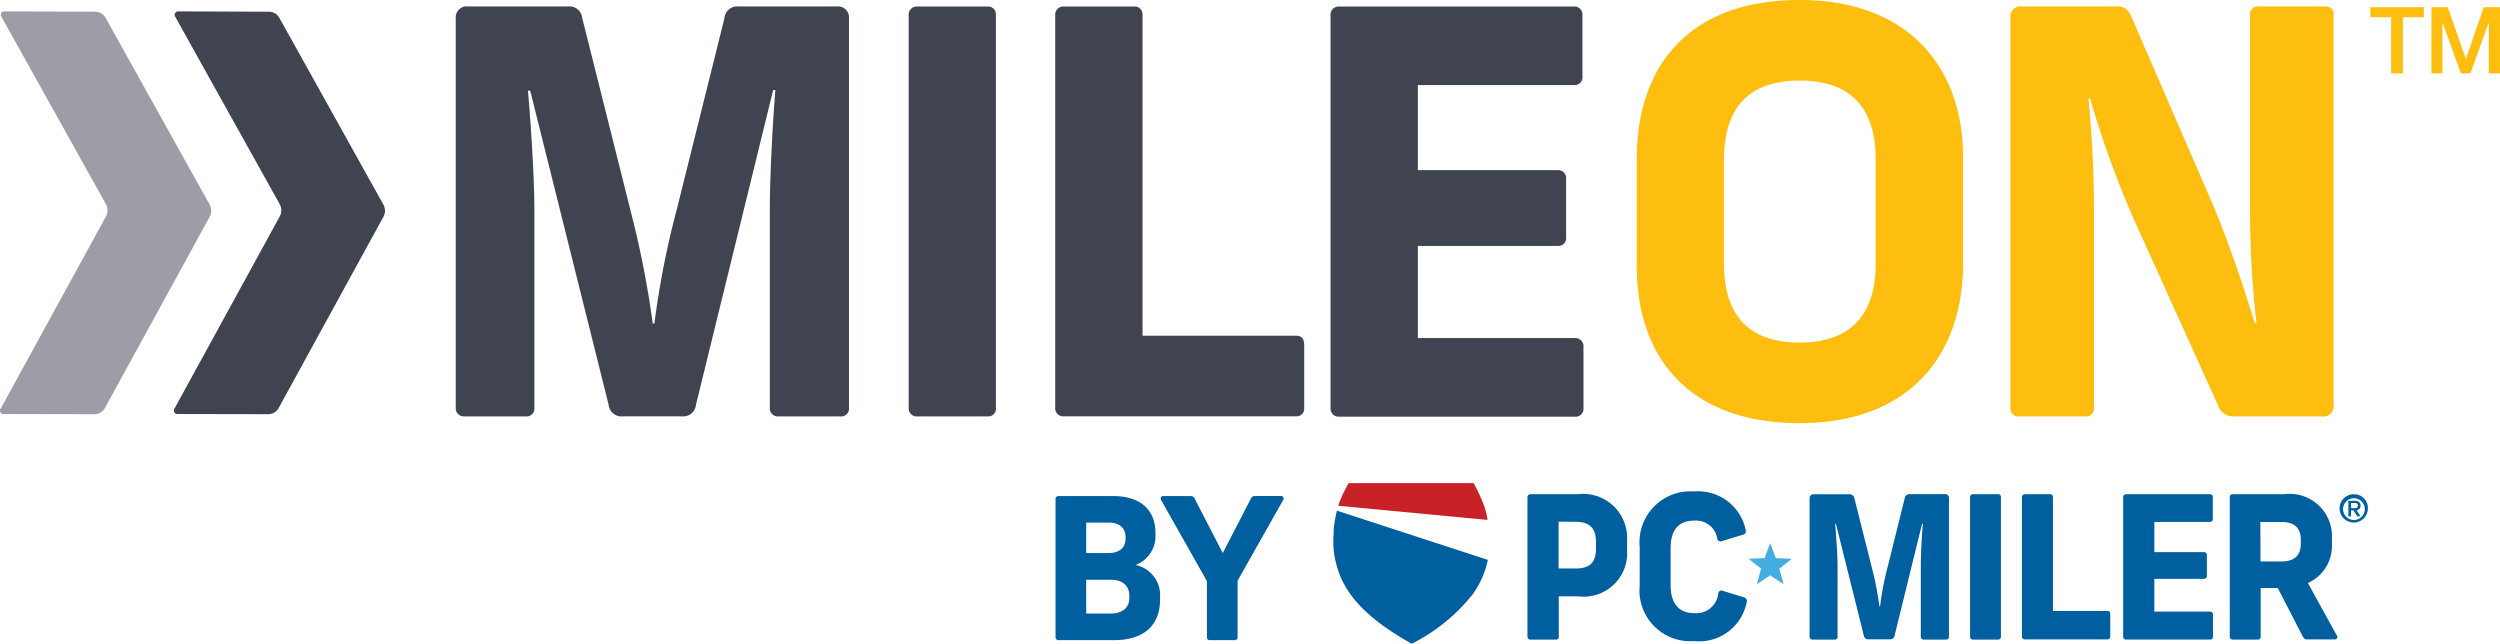 <svg xmlns="http://www.w3.org/2000/svg" width="121.637" height="31.317"><defs><style>.a{fill:#3f4450}.b{fill:#febe10}.d{fill:#005f9e}</style></defs><path d="M41.307.898v18.954a.38.38 0 0 1-.435.407h-3.007a.385.385 0 0 1-.41-.407V10.24c0-1.608.138-4.277.272-5.857h-.109l-3.755 15.306a.626.626 0 0 1-.691.569H30.29a.626.626 0 0 1-.679-.569L25.797 4.411h-.109c.138 1.564.313 4.221.313 5.829v9.612a.382.382 0 0 1-.438.407h-2.979a.39.39 0 0 1-.41-.407V.898a.532.532 0 0 1 .573-.585h4.9a.626.626 0 0 1 .683.572l2.34 9.327a47 47 0 0 1 1.089 5.529h.081a43 43 0 0 1 1.09-5.557L35.245.898a.626.626 0 0 1 .685-.585h4.793a.538.538 0 0 1 .585.585zm7.149-.163v19.118a.372.372 0 0 1-.41.407h-3.4a.39.39 0 0 1-.435-.407V.735a.394.394 0 0 1 .429-.417h3.4a.375.375 0 0 1 .41.422zm7.134 0v15.6h7.484c.272 0 .382.163.382.463v3.079a.363.363 0 0 1-.354.379H51.751a.385.385 0 0 1-.41-.407V.735a.394.394 0 0 1 .433-.417h3.4a.375.375 0 0 1 .41.422zm21.404 0v2.97a.382.382 0 0 1-.41.435h-7.6v4.139h6.808a.39.39 0 0 1 .407.435v2.816a.382.382 0 0 1-.407.435h-6.808v4.484h7.625a.4.4 0 0 1 .435.447v2.969a.38.38 0 0 1-.435.407H65.173a.39.39 0 0 1-.435-.407V.735a.394.394 0 0 1 .435-.417h11.411a.388.388 0 0 1 .41.422z" class="a"/><path d="M95.511 7.625v5.228c0 4.3-2.5 7.735-7.95 7.735-5.391 0-7.925-3.213-7.925-7.625V7.734C79.635 3.213 82.169 0 87.56 0c5.448 0 7.951 3.442 7.951 7.625m-11.627.11v5.119c0 2.19.939 3.814 3.676 3.814s3.7-1.649 3.7-3.814v-5.12c0-2.19-.954-3.814-3.7-3.814s-3.676 1.636-3.676 3.814zM113.54.736V19.69a.5.5 0 0 1-.582.569h-4.293a.77.77 0 0 1-.76-.569l-4.068-8.986a48 48 0 0 1-2.143-5.91h-.081a58 58 0 0 1 .272 5.472v9.587a.382.382 0 0 1-.435.407h-3.2a.39.39 0 0 1-.435-.407V.898a.507.507 0 0 1 .582-.585h4.631c.379 0 .544.191.707.573l3.9 9c.845 1.99 1.564 4.2 2.071 5.829h.081a49 49 0 0 1-.313-5.419V.736a.385.385 0 0 1 .449-.423h3.213a.372.372 0 0 1 .407.422z" class="b"/><path d="M8.658 20.144a.172.172 0 0 1-.163-.275l5.128-9.361a.63.63 0 0 0 0-.548L8.532.826a.17.17 0 0 1 .16-.272L13.11.57a.59.59 0 0 1 .466.272l5.091 9.136a.63.63 0 0 1 0 .548l-5.123 9.352a.59.59 0 0 1-.463.275z" class="a"/><path fill="#9c9da6" d="M.203 20.144a.169.169 0 0 1-.163-.275l5.128-9.361a.63.63 0 0 0 0-.548L.075.826A.171.171 0 0 1 .238.554L4.656.57a.59.59 0 0 1 .466.272l5.091 9.136a.63.63 0 0 1 0 .548l-5.122 9.352a.59.59 0 0 1-.463.275z"/><path d="M118.298.35h.795l.885 2.522.87-2.522h.789v3.22h-.544V1.088l-.895 2.481h-.466l-.895-2.481V3.57h-.535V.35zm-2.966 0h2.6v.491h-1.02V3.57h-.57V.841h-1.01z" class="b"/><path d="M56.219 25.935v.1a1.5 1.5 0 0 1-.967 1.455 1.5 1.5 0 0 1 1.189 1.589v.106c0 1.167-.71 1.962-2.24 1.962H51.51a.138.138 0 0 1-.153-.149V24.28a.138.138 0 0 1 .153-.144h2.641c1.37 0 2.068.698 2.068 1.799m-3.37-.507v1.48h1.083c.594 0 .832-.313.832-.707v-.075c0-.382-.238-.7-.832-.7zm0 2.778v1.646h1.18c.535 0 .917-.238.917-.757v-.113c0-.51-.363-.776-.917-.776zm9.578-3.87-2.212 3.917V31a.135.135 0 0 1-.153.144h-1.208a.128.128 0 0 1-.131-.144v-2.727l-2.225-3.936c-.056-.1-.019-.2.106-.2h1.3a.21.21 0 0 1 .222.125l1.367 2.647 1.37-2.65a.2.2 0 0 1 .222-.125h1.233a.124.124 0 0 1 .109.202" class="d"/><path fill="#c82128" d="M72.379 25.297a4 4 0 0 0-.15-.626 8 8 0 0 0-.529-1.164h-6.082a7 7 0 0 0-.382.763c-.028.072-.056.135-.081.2a1 1 0 0 0-.041.138z"/><path d="M65.05 24.846a6 6 0 0 0-.16.9v.19a4.6 4.6 0 0 0 .041 1.126c.232 1.252.876 2.656 3.755 4.258a8.85 8.85 0 0 0 2.944-2.375 4.36 4.36 0 0 0 .76-1.705zm14.115 1.436v.482a2.117 2.117 0 0 1-2.384 2.25h-.939v1.961a.13.13 0 0 1-.144.144h-1.227a.14.14 0 0 1-.153-.144v-6.786a.15.15 0 0 1 .144-.144h2.309a2.14 2.14 0 0 1 2.394 2.237m-3.332-.9v2.278h.829c.742 0 .992-.338.992-.995v-.278c0-.626-.25-1-.992-1zm9.099.381c.031.125 0 .222-.125.25l-1.023.313a.163.163 0 0 1-.232-.125 1.04 1.04 0 0 0-1.111-.87c-.876 0-1.158.579-1.158 1.361v1.78c0 .782.313 1.361 1.158 1.361a1.073 1.073 0 0 0 1.161-.957.156.156 0 0 1 .232-.125l1.023.313a.19.19 0 0 1 .125.25 2.354 2.354 0 0 1-2.559 1.877 2.47 2.47 0 0 1-2.644-2.7v-1.88a2.478 2.478 0 0 1 2.644-2.7 2.366 2.366 0 0 1 2.509 1.852m9.894-1.514v6.727a.135.135 0 0 1-.153.144H93.6a.14.14 0 0 1-.144-.144v-3.417c0-.569.05-1.517.1-2.074h-.038l-1.333 5.422a.225.225 0 0 1-.241.2h-1.023a.225.225 0 0 1-.241-.2l-1.352-5.413h-.038c.047.548.116 1.5.116 2.065v3.417a.138.138 0 0 1-.156.144h-1.061a.14.14 0 0 1-.144-.144v-6.727a.188.188 0 0 1 .2-.2h1.74a.23.23 0 0 1 .241.2l.832 3.3a16 16 0 0 1 .385 1.959h.031a14.4 14.4 0 0 1 .382-1.974l.818-3.292a.23.23 0 0 1 .241-.2h1.7a.19.19 0 0 1 .213.21zm2.528-.06v6.786a.13.13 0 0 1-.144.144h-1.2a.14.14 0 0 1-.156-.144v-6.786a.14.14 0 0 1 .156-.144h1.2a.13.13 0 0 1 .144.144m2.531 0v5.535h2.653c.1 0 .135.056.135.163v1.089a.13.13 0 0 1-.125.135h-4.024a.14.14 0 0 1-.147-.144v-6.778a.14.14 0 0 1 .156-.144h1.2a.13.13 0 0 1 .147.144zm7.778 0v1.051a.138.138 0 0 1-.144.156h-2.7v1.467h2.412a.138.138 0 0 1 .144.153v.995a.135.135 0 0 1-.144.153h-2.412v1.593h2.7a.14.14 0 0 1 .153.153v1.064c0 .1-.056.144-.153.144h-4.064a.138.138 0 0 1-.153-.144v-6.785a.138.138 0 0 1 .153-.144h4.046a.138.138 0 0 1 .16.144zm5.921 6.921h-1.323c-.125 0-.163-.047-.222-.144l-1.214-2.356h-.832v2.365a.13.13 0 0 1-.144.144h-1.208a.14.14 0 0 1-.153-.144v-6.786a.138.138 0 0 1 .153-.144h2.5a2.058 2.058 0 0 1 2.318 2.134v.288a1.98 1.98 0 0 1-1.17 1.9l1.411 2.556a.116.116 0 0 1-.119.185zm-3.6-3.792h1.023c.648 0 .939-.313.939-.87v-.194c0-.529-.278-.857-.939-.857h-1.03z" class="d"/><path fill="#44aee3" d="m86.127 26.42.275.735.779.031-.61.485.207.754-.651-.432-.651.432.21-.754-.61-.485.779-.031z"/><path d="M114.657 24.827a.213.213 0 0 0 .194-.225c0-.094-.041-.235-.26-.235h-.332v.754h.131v-.288h.113l.191.288h.16zm-.266-.1v-.253h.2c.069 0 .128.025.128.125a.122.122 0 0 1-.131.128zm.144-.679a.688.688 0 1 0 .673.688.666.666 0 0 0-.685-.688zm0 1.252a.529.529 0 1 1 .524-.518.53.53 0 0 1-.524.518" class="d"/></svg>